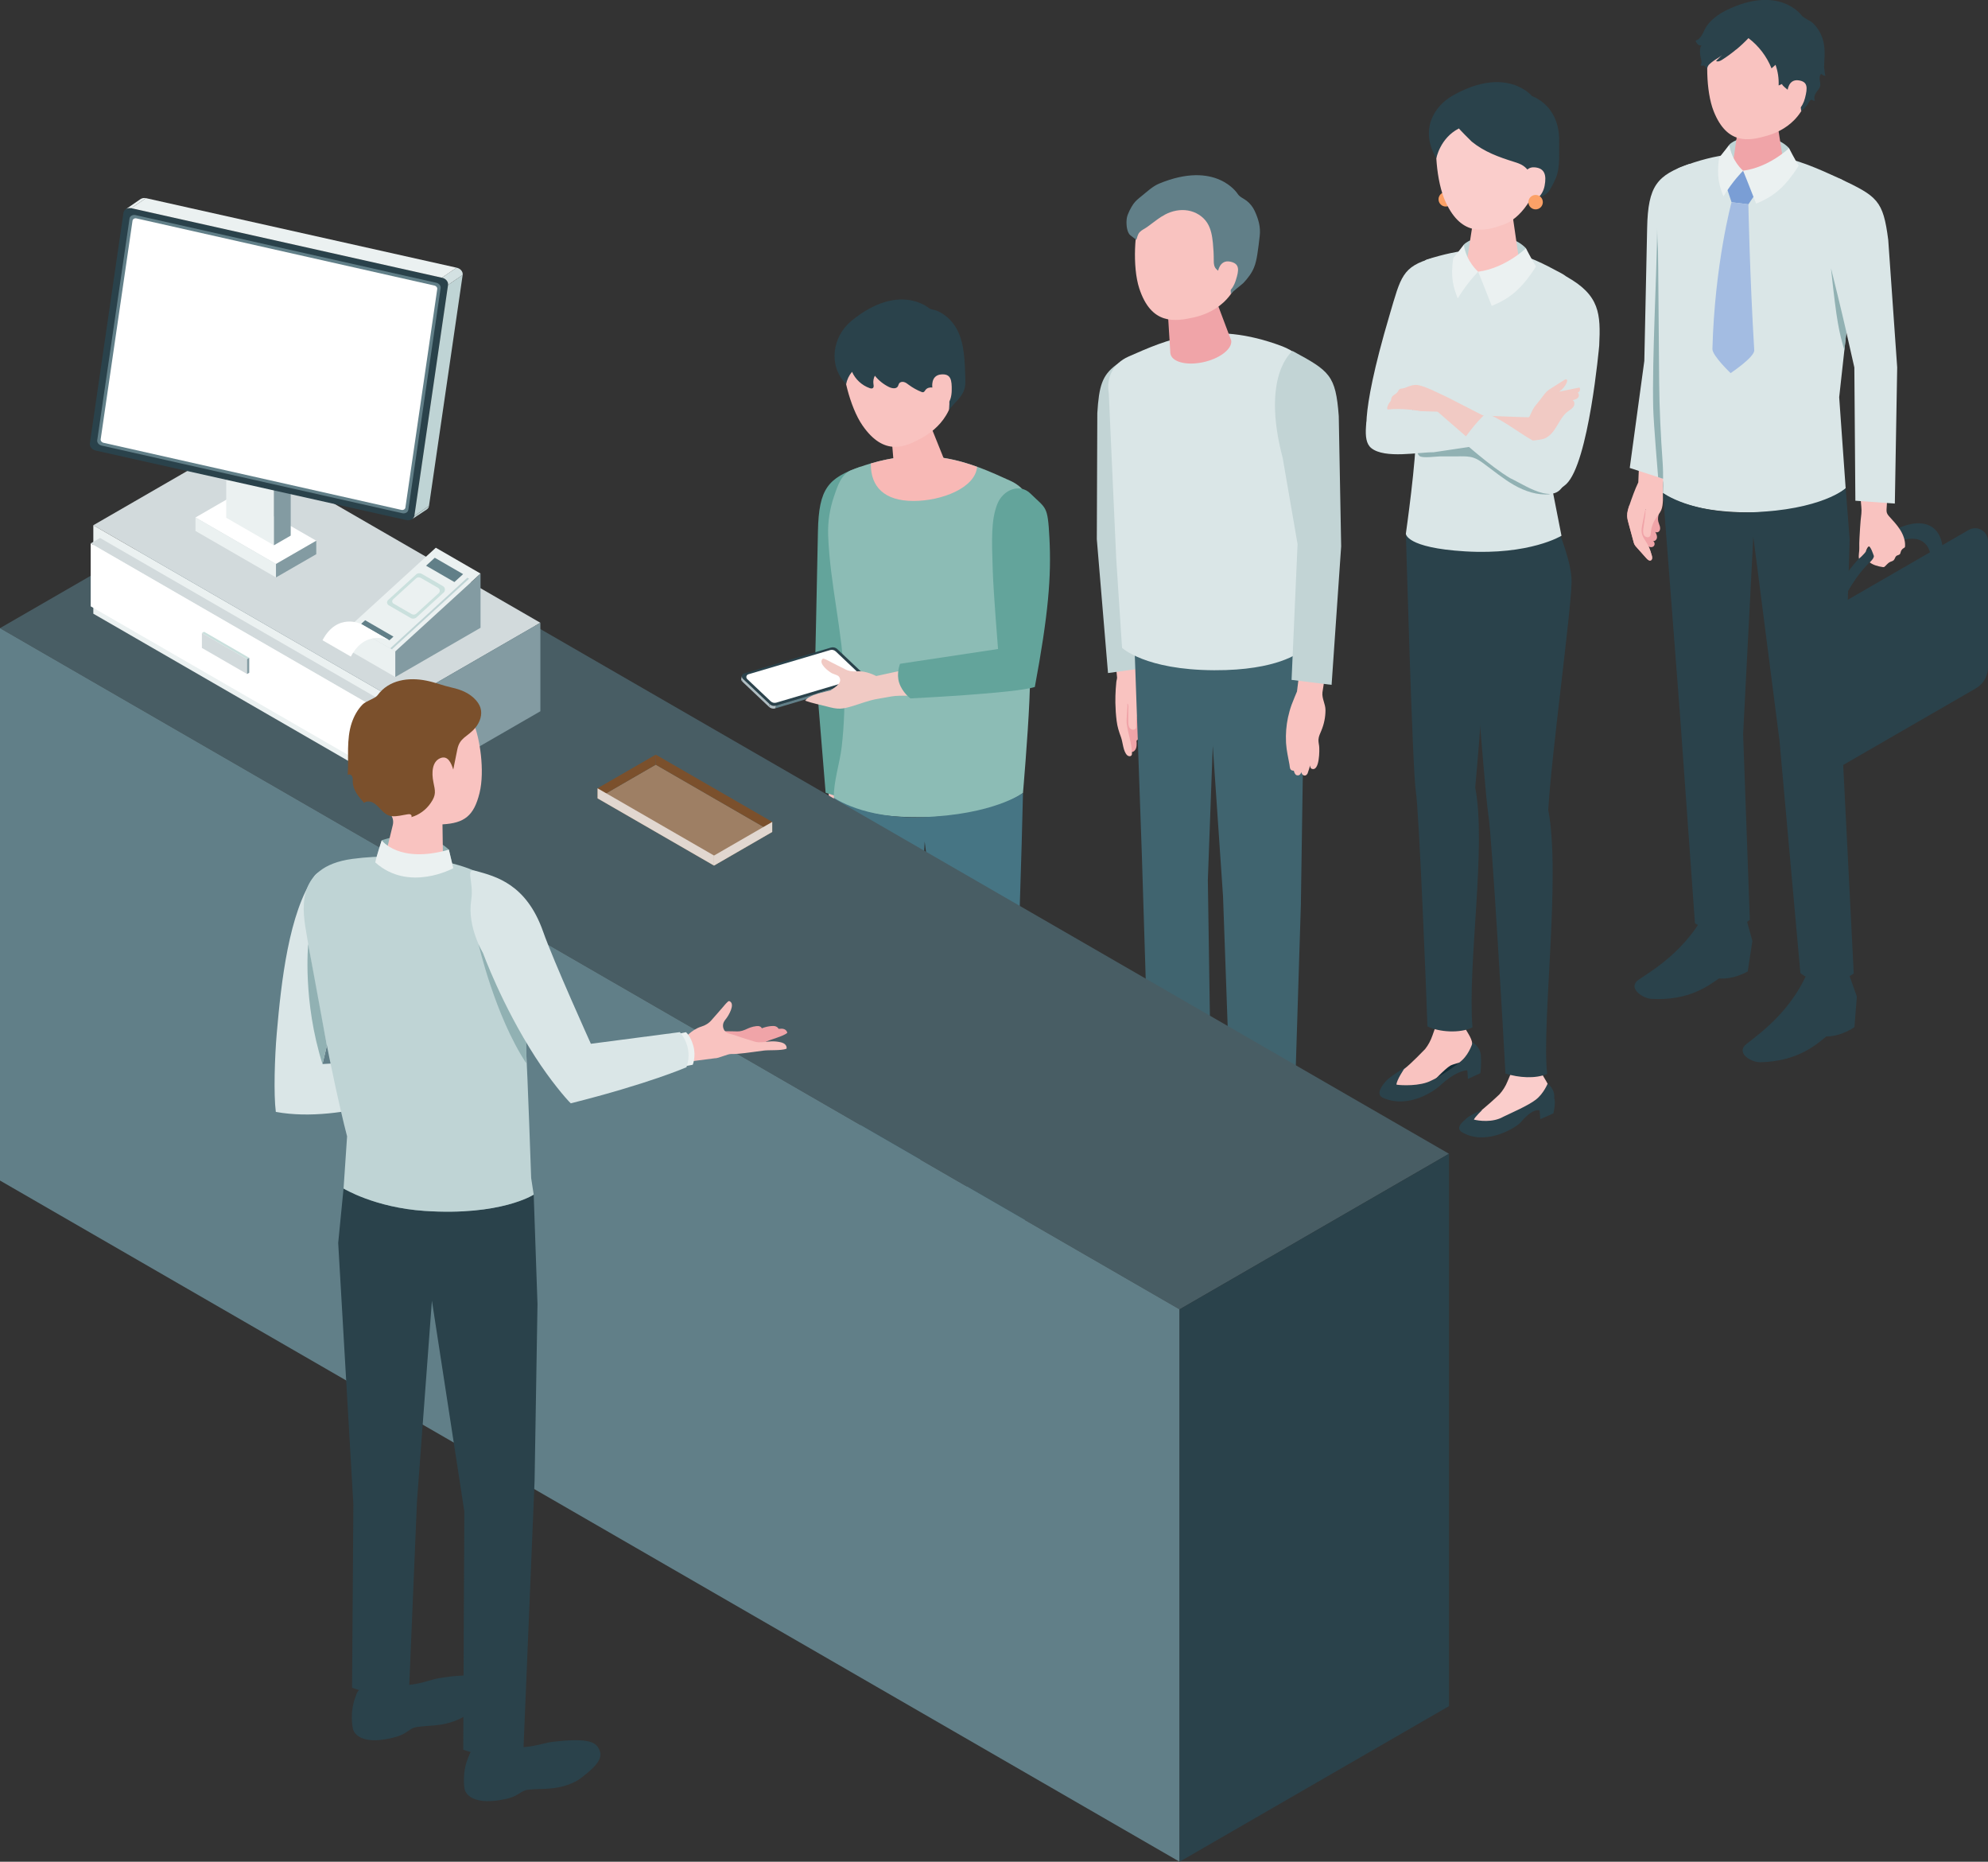 <?xml version="1.0" encoding="UTF-8"?><svg id="_レイヤー_2" xmlns="http://www.w3.org/2000/svg" width="718.72" height="672.91" viewBox="0 0 718.72 672.91"><rect x="0" y="0" width="718.72" height="672.91" fill="#333333" stroke="none"/><g id="_素材"><path d="m404.43,253.81c-.12.93-.02,2,0,2.62.1,2.67.16,5.42.53,8.07.29,2.06,1.78,4.19,2.72,6.04.25.5.57,1.09,1.15,1.25.58.16,1.19-.21,1.52-.66.67-.91.62-2.15.54-3.28,0-.06,0-.13.02-.18.03-.06.1-.09.15-.12.5-.26.81-.8.94-1.35.13-.55.09-1.13.05-1.69.35.01.65-.23.87-.5.47-.58.7-1.35.63-2.1-.08-.83-.1-1.65-.13-2.49-.05-1.76-.13-3.53-.39-5.27-.08-.56-.14-1.51-.67-1.82-.75-.43-1.93-.31-2.75-.28-1.11.04-3.39-.45-4.38.11-.5.28-.73.92-.82,1.63Z" style="fill:#f0a4a8; stroke-width:0px;"/><path d="m407.35,258.92c.06-.84.11-1.69.17-2.53.03-.43.1-.88.07-1.3-.02-.3-.12-.5.05-.8.49.59.29,1.8.28,2.52,0,1.3,0,2.6,0,3.9,0,.85.02,1.76.53,2.44.51.68,1.71.86,2.15.14.23-.37.18-.84.16-1.28-.11-1.83.26-3.69,1.05-5.34.51-1.05,1.18-2.03,1.5-3.16.32-1.15.23-2.38.13-3.57-.15-1.71-2.13-3.37-2.38-5.05-.23-1.59.03-3.31.03-4.93.02-3.68,1.56-7.38,1.55-11.06l-10.22,1.09s1.43,14.84,1.43,14.85c.04.44-.24,1.21-.27,1.71-.05.82-.15,1.65-.21,2.47-.11,1.67-.15,3.34-.13,5.01.04,2.19.19,4.38.46,6.55.27,2.17.82,3.85,1.57,5.87.69,1.87.76,5.15,2.26,6.55.43.4,1.22.49,1.55,0,.17-.25.17-.57.16-.87-.12-3.62-1.38-6.84-1.88-10.34-.13-.95-.07-1.91,0-2.86Z" style="fill:#f9c3c0; stroke-width:0px;"/><path d="m403.43,131.94c-4.95,3.76-6.11,7.5-6.72,17.39l-.18,45.58,4.05,48.36,13.97-1.94-2.79-47.42,4.77-30.2c2.99-12.05,2.84-20.5,1.62-26.28-1.4-6.67-9.3-9.62-14.72-5.5Z" style="fill:#c2d4d5; stroke-width:0px;"/><path d="m435.06,398.4c.21.24.39.57.59,1.09,1.2,3.01,1.52,5.53.95,8.72-.18.99-.36,2-.83,2.88-.8,1.51-2.36,2.5-3.99,3-1.65.5-3.28.32-4.94.56-1.09.16-1.77,1.01-2.73,1.54-1.34.73-2.73,1.36-4.17,1.85-3.73,1.27-8,1.84-11.9,1.29-1.43-.2-2.87-.66-3.95-1.61-1.08-.95-1.73-2.49-1.35-3.88.52-1.86,2.53-2.79,4.3-3.55,3.65-1.55,6.87-3.44,10.11-5.7,2.84-1.97,5.05-5.17,6.82-8.13,3.15.1,6.29.55,9.37,1.23.89.2,1.35.29,1.71.7Z" style="fill:#facdcb; stroke-width:0px;"/><path d="m418.14,340.03l5.38,57.04s-.56,5.76,4.47,5.8c5.69.05,7.07-4.48,7.07-4.48l1.13-51.58-18.06-6.78Z" style="fill:#facdcb; stroke-width:0px;"/><path d="m464.54,418.86c.23.21.44.53.7,1.03,1.49,2.88,2.06,5.36,1.81,8.59-.08,1-.16,2.02-.54,2.95-.65,1.58-2.1,2.72-3.68,3.38-1.59.66-3.23.64-4.86,1.05-1.06.27-1.67,1.18-2.57,1.8-1.26.86-2.58,1.62-3.97,2.25-3.59,1.63-7.78,2.62-11.72,2.45-1.44-.06-2.92-.37-4.09-1.21-1.17-.84-1.97-2.31-1.72-3.73.33-1.9,2.24-3.03,3.93-3.95,3.48-1.9,6.5-4.1,9.5-6.67,2.63-2.24,4.51-5.64,5.98-8.76,3.14-.21,6.32-.07,9.44.3.9.11,1.37.16,1.78.53Z" style="fill:#facdcb; stroke-width:0px;"/><path d="m448.11,352.28l4.65,67.46s2.1,2.48,6.81,2.64c4.76.16,5.83-2.15,5.83-2.15l.83-61.79-18.13-6.16Z" style="fill:#facdcb; stroke-width:0px;"/><path d="m470.31,326.41l1.24-82.74-.75-18.63s-8.18,7.64-31.93,7.76c-19.53.09-29.03-7.97-29.03-7.97l2.98,84.35,2.51,80.87s2.73,2.5,8.55,2.53c6.58.04,13.85-4.17,13.85-4.17l-1.06-70.31,1.78-48.55,3.71,54.4,3.03,84.85s7.98,3.82,13.42,4c5.51.19,9.09-2.82,9.09-2.82l2.62-83.57Z" style="fill:#40646f; stroke-width:0px;"/><path d="m405.65,234.11l-2.1-32.11-2.7-59.91c-.92-5.28,1.26-10.63,7.21-13.24,13.68-6,29.69-13.45,55.55-3.67,3.54,1.34,9.25,5.04,10.47,8.51,1.47,4.15-2.19,9.06-2.35,13.46,0,0-.28,7.58-.28,7.58-.11,14.45-.23,28.9-.34,43.35-.07,9.16-.54,18.19-1.2,27.33-.29,4.02-.08,10.23-.08,10.23,0,0-7.77,6.71-30.83,6.61-25.11-.1-33.37-8.13-33.37-8.13Z" style="fill:#dae6e7; stroke-width:0px;"/><path d="m468.9,249.93s-1.4,3.3-1.91,4.7c-.56,1.54-1.01,3.12-1.35,4.72-.62,2.92-.85,5.91-.71,8.88,0,.18.02.36.03.54.17,2.59.78,5.11,1.23,7.63.12.65.04,1.68.82,2.04.03.02.76.21.74.1,0,.03.3,1.49,1.1,1.68.63.15,1.29-.09,1.61-1.15,0,0,.18.97.92,1.2.73.23,1.19-.39,1.36-.74.17-.35.94-2.93.94-2.93,0,0-.1.99.47,1.24,2.98,1.31,2.93-6.98,2.75-8.24-.11-.79-.29-1.58-.23-2.37.08-1.12.62-2.16,1.05-3.2.97-2.33,1.47-4.82,1.48-7.3.01-2.36-1.33-4.13-1.1-6.46l1.4-9-9.37-1.24-1.23,9.9Z" style="fill:#f9c3c0; stroke-width:0px;"/><path d="m467.32,126.88c13.44,7.26,15.56,8.73,16.68,23.48l.87,47.12-3.46,50.06-14.47-1.8,2.17-49.07-5.38-31.15c-7.95-30.15,3.6-38.65,3.6-38.65Z" style="fill:#c2d4d5; stroke-width:0px;"/><path d="m429.45,102.36c5.33-1.11,8.79,1.29,9.34,3.89l6.34,16.85c.38,3.07-4.23,6.58-10.31,7.85-6.08,1.27-11.31-.19-11.7-3.26l-1.17-18.76c-.34-2.69,2.17-5.47,7.5-6.58Z" style="fill:#f0a4a8; stroke-width:0px;"/><path d="m433.23,68.4c13.85.99,17.01,11.63,16.21,24.25-1.04,16.44-12.18,20.81-17.83,22.08-6.89,1.54-15.41,2.77-19.74-10.52-2.57-7.9-1.61-21.28.42-26.37,1.77-4.43,7.1-10.43,20.95-9.44Z" style="fill:#f9c3c0; stroke-width:0px;"/><path d="m419.92,78.31c.41-.27.83-.52,1.27-.75,2.51-1.34,5.45-1.95,8.26-1.48,2.81.47,5.46,2.07,6.99,4.47,1.36,2.12,1.79,4.69,2.05,7.19.22,2.15.33,4.32.32,6.49,0,1.26.12,2.32,1.08,3.19.86.78,1.81,1.48,2.64,2.29,1.78,1.72,2.47,4.18,2.46,6.6,0-.48,4.06-3.52,4.55-4.04,1.54-1.65,2.95-3.45,3.81-5.55.63-1.52.95-3.15,1.21-4.77.35-2.19.61-4.4.86-6.61.38-3.32-.44-6.11-1.82-9.11-.65-1.41-1.67-2.7-2.89-3.65-1.06-.82-2.55-1.37-3.28-2.54,0,0-7.72-12.25-28.41-3.66-2.33.97-4.41,2.98-6.38,4.55-1.04.83-2.1,1.68-2.87,2.77-.87,1.25-2.15,3.61-2.39,5.12-.27,1.66-.14,4.41.9,5.83.16.22.38.39.59.55.65.5,1.3,1.01,1.95,1.51.38-1.04.45-1.96,1.19-2.78.76-.83,1.84-1.23,2.73-1.89,1.25-.92,2.48-1.86,3.74-2.77.47-.34.95-.67,1.43-.98Z" style="fill:#617f88; stroke-width:0px;"/><path d="m440.28,98.39s.54-4.68,4.53-3.81c3.41.74,3.19,2.97,1.94,6.82-1.24,3.85-3.76,5.56-6.17,5.29-2.41-.26-.3-8.31-.3-8.31Z" style="fill:#f9c3c0; stroke-width:0px;"/><path d="m437.52,402.38c.4.94.79,1.8.87,2.02.81,2.37.79,4.96.5,7.42-.28,2.36-2.93,4.51-4.94,5.65-2.96,1.68-6.43,2.35-9.73,3.02-2.21.45-3.71,1.56-5.82,2.21-1.93.59-4.09.98-6.1,1.33-4.75.82-9.94.26-13.89-2.69-1.55-1.16-2.93-2.83-2.92-4.77.02-4.24,8.94-6.15,12.08-7.55,2.72-1.21,5.22-2.81,7.45-4.78,1.13-1,2.14-2.1,3.21-3.16,1.13-1.12,3.04-2.9,4.75-1.98.68.37,1.2,1.23,1.89,1.68,1.04.68,2.26,1.19,3.48,1.45,2.47.52,4.85-.43,6.86-1.81.63-.43,1.49-.16,1.76.55.17.45.37.94.57,1.4Z" style="fill:#362b00; stroke-width:0px;"/><path d="m467.47,424.94c.4.94.79,1.8.87,2.02.81,2.37.79,4.96.5,7.42-.28,2.36-2.93,4.51-4.94,5.65-2.96,1.68-6.43,2.35-9.73,3.02-2.21.45-3.71,1.56-5.82,2.21-1.93.59-4.09.98-6.1,1.33-4.75.82-9.94.26-13.89-2.69-1.55-1.16-2.93-2.83-2.92-4.77.02-4.24,8.94-6.15,12.08-7.55,2.72-1.21,5.22-2.81,7.45-4.78,1.13-1,2.14-2.1,3.21-3.16,1.13-1.12,3.04-2.9,4.75-1.98.68.37,1.2,1.23,1.89,1.68,1.04.68,2.26,1.19,3.48,1.45,2.47.52,4.85-.43,6.86-1.81.63-.43,1.49-.16,1.76.55.17.45.37.93.57,1.4Z" style="fill:#362b00; stroke-width:0px;"/><path d="m680.05,194.64c11.82-8.61,21.49-6.88,22.3,3.64l-4.37,2.52c-1.14-7.26-8.38-8.22-17.14-1.83-6.87,5-12.8,13.15-15.59,20.73l-5.92,3.42c3.31-10.26,11.34-21.64,20.73-28.48Z" style="fill:#2a424b; stroke-width:0px;"/><path d="m589.05,182.66c-.43,1.25-.83,2.53-.79,3.85.03.93.27,1.85.52,2.75.61,2.24,1.21,4.47,1.82,6.71.08.28.15.56.28.81.18.36.45.66.71.96,1.22,1.37,2.45,2.74,3.67,4.11.42.47,1.06.99,1.61.68.52-.29.46-1.04.32-1.61-.31-1.2-.72-2.37-1.24-3.49.56.46,1.48.46,1.96-.07s.32-1.55-.35-1.82c.71.21,1.42-.51,1.49-1.24.07-.74-.29-1.44-.64-2.09.44.4,1.21.18,1.53-.32.32-.5.29-1.15.13-1.72-.16-.57-.43-1.11-.56-1.69-.22-.96-.03-1.97.25-2.92l-10.7-2.89Z" style="fill:#f0a4a8; stroke-width:0px;"/><path d="m594.6,182.86c.47,1.3.28,2.73.09,4.1-.18,1.31-.37,2.61-.55,3.92-.12.85-.23,1.77.19,2.52.42.75,1.6,1.11,2.14.44.28-.34.3-.82.34-1.26.15-1.85.78-3.67,1.81-5.22.65-.99,1.47-1.88,1.95-2.96.48-1.11.56-2.36.63-3.57.09-1.74.06-3.47.05-5.19-.01-1.63.49-3.32.73-4.95.54-3.69.86-7.41,1.37-11.11l-10.42-.34-.64,15.11c-1.27,2.65-2.27,5.51-3.22,8.28-.43,1.25-.83,2.53-.79,3.85.03.93.27,1.85.52,2.75.61,2.24,1.21,4.47,1.82,6.71.08.28.15.56.28.81.18.36.45.66.71.96,1.22,1.37,2.45,2.74,3.67,4.11.42.47,1.06.99,1.61.68.52-.29.46-1.04.32-1.61-.31-1.2-.72-2.37-1.24-3.49-.91-1.99-2.5-3.35-2.5-5.54,0-.97.2-1.93.39-2.88.34-1.65.68-3.3,1.02-4.95.19.06.29.29.21.47" style="fill:#f9c3c0; stroke-width:0px;"/><path d="m594.47,130.45s.65-29.55,1.02-48c.3-15.44,3.65-19.13,15.35-23.23,10.14,12.12,2.62,72.9,2.62,72.9l-10.68,41.42-13.58-4.4,5.27-38.69Z" style="fill:#dae6e7; stroke-width:0px;"/><path d="m601.02,129.16l1.76,44.38-3.32-1.07s-1.66-19.73-1.78-25.04c-.41-18.53,1.25-46.72,1.45-65.18l1.88,46.92Z" style="fill:#91b1b3; stroke-width:0px;"/><path d="m667.26,176.49l-2.34-32.91,7.18-65.15c.94-5.62-1.31-11.33-7.44-14.1-14.08-6.38-30.57-14.29-57.17-3.85-3.64,1.43-5.01,5.82-6.26,9.52-1.51,4.43-2.24,9.2-2.07,13.9,0,0,.29,8.07.29,8.07.13,15.4.26,30.79.39,46.19.08,9.76.57,19.39,1.26,29.12.3,4.28.09,10.9.09,10.9,0,0,8.01,7.14,31.73,7.01,25.84-.14,34.33-8.7,34.33-8.7Z" style="fill:#dae6e7; stroke-width:0px;"/><path d="m668.39,351.95l2.91,8.23-.86,11.07s-4.75,3.41-10.17,3.36c-3.37,2.72-10.13,9.03-23.86,9.33-2.96.06-8.07-2.74-5.86-5.77,1.36-1.87,15.68-10.03,22.82-26.52,7.69-.76,15.02.29,15.02.29Z" style="fill:#2a424b; stroke-width:0px;"/><path d="m631.23,331.69l2.3,8.44-1.67,10.97s-4.99,3.02-10.39,2.54c-3.56,2.44-10.76,8.19-24.47,7.39-2.96-.17-7.84-3.38-5.42-6.22,1.5-1.75,16.37-8.75,24.7-24.61,7.73-.14,14.95,1.49,14.95,1.49Z" style="fill:#2a424b; stroke-width:0px;"/><path d="m625.17,52.32c3.22-3.44,15.72-5.03,21.62,1.22.43,3.05,1.05,5.03,1.05,5.03l-10.8,3.88-11.59-1.64s-.57-6.12-.27-8.49Z" style="fill:#bfd4d5; stroke-width:0px;"/><path d="m635.79,41.86c4.65,0,7.12,2.62,7.12,4.88l2.36,15.18c-.22,2.63-4.68,4.76-9.98,4.76s-9.42-2.13-9.2-4.76l2.29-15.87c.19-2.31,2.77-4.19,7.42-4.19Z" style="fill:#f0a4a8; stroke-width:0px;"/><path d="m637.71,4.83c13.24.1,16.89,10.04,16.89,22.1,0,15.71-10.33,20.54-15.64,22.09-6.47,1.89-14.5,3.56-19.42-8.82-2.92-7.36-2.82-20.16-1.2-25.12,1.41-4.32,6.13-10.36,19.36-10.26Z" style="fill:#f9c3c0; stroke-width:0px;"/><polygon points="624.05 67.22 630.18 61.7 634.9 69.71 632.09 73.85 626.01 73.1 624.05 67.22" style="fill:#7a9ed5; stroke-width:0px;"/><path d="m626.01,73.1l6.08.74s.49,25.86,2.12,52.76c.15,2.46-8.54,8.26-8.54,8.26,0,0-6.64-6.31-6.58-8.73.81-30.57,6.91-53.03,6.91-53.03Z" style="fill:#a3bce2; stroke-width:0px;"/><path d="m627.72,17.9c1.56-1.3,3.05-2.7,4.4-4.12,3.7,2.8,6.62,6.62,8.34,10.93l1.45-1.28c.85,2.38,1.23,4.94,1.12,7.46.44-.19.88-.37,1.32-.56-.71.3,3.74,3.44,4.09,3.74,1.8,1.53,2.6,3.82,2.74,6.13.79-.62,1.48-1.35,2.11-2.14.52-.65.7-1.51,1.44-1.97.06-.04.12-.07.19-.07.11,0,.19.09.28.15.26.21.62.28.94.2-.48-1.02-.05-2.26.62-3.17.41-.56.91-1.07,1.16-1.72.49-1.26-.24-2.43-.04-3.68.05-.33.21-.63.37-.93.02-.04.04-.08.08-.11.11-.07.25.03.34.12.36.33.85.51,1.34.49-.36-.49-.3-1.5-.42-2.1-.17-.79-.12-1.61-.07-2.42.22-3.67.39-7.05-1.22-10.47-.68-1.46-1.62-2.79-2.77-3.93-1.07-1.06-3.44-1.84-4.24-2.94,0,0-8.09-11.19-27.26-1.76-2.86,1.41-6.03,3.73-7.57,6.6-.45.84-.8,1.75-1.31,2.55-.51.81-1.24,1.54-2.16,1.8.21.46.42.94.79,1.29.36.34.89.55,1.38.38-.78.9-.61,3.01-.38,4.1.11.54.28,1.06.34,1.6.06.54-.01,1.13-.34,1.57.42.15.9.15,1.31,0,.34.38.67.81,1.04,1.15.24-.69.34-1.06.9-1.6.52-.5,1.12-.94,1.71-1.36.93-.66,2.1-1.21,2.91-2.02-.75.75-1.49,1.49-2.24,2.24.67.38,1.5-.02,2.16-.43,1.75-1.1,3.48-2.37,5.12-3.74Z" style="fill:#2a424b; stroke-width:0px;"/><path d="m646.23,32.95s.23-4.48,4.08-3.9c3.29.5,3.21,2.63,2.26,6.37-.95,3.74-3.24,5.51-5.55,5.41-2.31-.1-.79-7.89-.79-7.89Z" style="fill:#f9c3c0; stroke-width:0px;"/><path d="m666.26,274.57l2.45-79.59-1.44-18.49s-8.61,7.85-34.33,8.7c-21.16.7-31.73-7.01-31.73-7.01l6.1,79.41,5.46,76.09s3.04,2.4,9.35,2.25c7.14-.16,10.49-3.49,10.49-3.49l-2.42-67.07,3.68-71.43,9.45,73.62,7.57,84.15s3.63,3.21,9.54,3.23c5.97.02,9.75-3.09,9.75-3.09l-3.91-77.28Z" style="fill:#2a424b; stroke-width:0px;"/><path d="m630.18,61.7s2.52,6.2,4.72,11.9c6.13-2.52,10.32-5.72,15.39-13.72-1.46-2.33-3.5-6.34-3.5-6.34,0,0-7.14,6.93-16.61,8.16Z" style="fill:#ebf1f1; stroke-width:0px;"/><path d="m630.18,61.7s-4.09-3.42-5-9.38c0,0-2.35,3.09-3.67,4.68-1,6.9.11,10.29,1.57,13.98,3.27-5.48,7.11-9.28,7.11-9.28" style="fill:#ebf1f1; stroke-width:0px;"/><path d="m677.22,200.28s-.03-.07-.04-.11c-.32-.87-.65-1.76-1.21-2.5-.51-.67-1.14.88-1.26,1.2-.07.18-.1.38-.19.54-.15.27-.41.52-.61.75-.56.64-1.18,1.24-1.84,1.79-.24-1.25.16-2.53.12-3.79-.08-2.46.16-4.91.28-7.36.08-1.74.28-3.46.47-5.17.18-1.62-.15-3.36-.23-4.99-.16-3.73-.12-7.46-.25-11.19,0,0,10.4.7,10.4.7-.15,2.58-.3,5.15-.45,7.73-.1,1.74-.2,3.47-.3,5.21-.09,1.57-.28,2.27.84,3.51,1.4,1.55,2.86,3.08,3.98,4.84s1.91,3.82,1.81,5.91c0,.16-.02.33-.11.46-.1.15-.27.23-.43.32-.51.3-.89.8-1.04,1.37-.07.25-.1.52-.25.73-.29.4-.9.39-1.29.69-.49.37-.54,1.1-.97,1.54-.39.39-.99.46-1.48.73-.64.35-1.16,1.03-1.7,1.52-.1.09-.21.19-.35.24-.15.05-.32.03-.48.01-1.53-.22-3.43-.71-4.66-1.68.47-.5,1.19-1.22,1.41-1.87.17-.48.02-.61-.17-1.11Z" style="fill:#f9c3c0; stroke-width:0px;"/><path d="m665.13,64.55c13.53,6.43,15.68,7.76,17.52,22.15l3.24,46.11-.85,49.2-14.27-1.03-.37-48.16-6.85-30.23c-9.31-29.12,1.57-38.03,1.57-38.03Z" style="fill:#dae6e7; stroke-width:0px;"/><path d="m667.52,120.04s-2.1-9.28-5.56-23.08c2.09,19.84,2.93,22.97,4.84,29.65l.72-6.57Z" style="fill:#91b1b3; stroke-width:0px;"/><path d="m651.13,226.54l60.6-34.99c3.11-1.79,6.99.45,6.99,4.04v45.63c0,3.12-1.67,6.01-4.37,7.57l-60.6,34.99c-3.11,1.79-6.99-.45-6.99-4.04v-45.63c0-3.12,1.67-6.01,4.37-7.57Z" style="fill:#2a424b; stroke-width:0px;"/><path d="m670.64,209.56c-2.29,3.27-4.16,6.76-5.41,10.14l-5.92,3.42c1.7-5.25,4.63-10.8,8.35-15.88l2.98,2.32Z" style="fill:#2a424b; stroke-width:0px;"/><circle cx="522.68" cy="72.04" r="2.61" style="fill:#fca167; stroke-width:0px;"/><path d="m528.69,383.11c2.65-2.52,3.72-6.33,3.72-6.33,0,0-1.73-.79-4.06.75-5.89,4.65-9.32,5.87-11.05,6.12-7.44,1.08-9.37,2.21-9.37,2.21,0,0-3.19,4.69-3.06,6.18,1.67.26,8.56.65,12.61-1.5,2.79-1.24,8.54-4.92,11.2-7.44Z" style="fill:#112c36; stroke-width:0px;"/><path d="m528.69,369.41l.5,1.19c.97,2.33,2.88,4.28,3.12,6.81.29,3.06-.93,5.03-3.28,6.3,0,0-3.76.9-4.73,1.48-1.97,1.17-6.51,6.06-6.51,6.06-2.16,2.34-6.59,3.95-9.71,3.61-2.9-.31-3.29-.56-4.7-2.44-1.76-2.35,2.43-4.85,4.43-6.21,1.96-1.34,7.41-7.03,7.41-7.03,1.13-1.42,2.02-3.08,2.64-4.88l1.37-3.84,9.47-1.06Z" style="fill:#f9c3c0; stroke-width:0px;"/><path d="m507.94,385.87s-3.19,4.69-3.06,6.18c1.67.26,8.56.65,12.61-1.5,2.79-1.24,8.54-4.92,11.2-7.44s3.72-6.33,3.72-6.33c0,0,2.99,1.65,2.98,5.15.22,2.75-.17,5.96-.17,5.96l-4.51,2.07-.23-3.1s-3.72-.19-9.83,5.51c-1.95,1.82-11.29,8.49-20.57,4.48-2.99-1.3-.33-4.63,1.09-6.21,1.42-1.58,6.78-4.79,6.78-4.79Z" style="fill:#2a424b; stroke-width:0px;"/><path d="m556.75,386.39l.48,1.17c.94,2.3,2.88,4.25,3.04,6.72.2,2.99-.57,5.65-3.25,6.36-1.17.31-3.69-.06-4.82.36-2.33.88-7.59,6.45-7.59,6.45-2.35,2.23-6.28,3.69-9.54,3.29-3.03-.37-4.28-.65-5.69-2.52-1.77-2.34,2.71-4.67,4.86-5.96,2.11-1.26,7.83-6.69,7.83-6.69,1.23-1.36,2.23-2.95,2.94-4.7l1.57-3.71,10.17-.78Z" style="fill:#facdcb; stroke-width:0px;"/><path d="m535.96,401.1s-2.82,2.72-3.1,3.57c1.6.42,6.76,1.22,10.66-1.04,2.7-1.32,8.86-3.95,11.71-6.15,2.85-2.2,4.29-5.82,4.29-5.82,0,0,2.75,1.92,2.39,5.35.63,1.54-.32,5.42-.32,5.42l-4.72,2.09-.27-3.17s-2.3-1.06-6.69,4.17c-1.68,2.01-12.45,8.72-21.13,3.85-2.8-1.57-.24-3.66,1.3-5.06s5.88-3.2,5.88-3.2Z" style="fill:#2a424b; stroke-width:0px;"/><path d="m508.27,192.9s2.38,85.4,3.58,92.98c1.2,7.58,3.88,74.45,4.21,85.1,4.12,2.07,11.77,2.62,16.28.37-1.87-22.53,5.15-65.37,1-86.69.54-6.34,3.64-39.48,3.03-51.92-.2-14.53-.91-29.75-.91-29.75l-9.91-10.6-17.27.51Z" style="fill:#2a424b; stroke-width:0px;"/><path d="m529.92,196.9s6.81,89.26,8.17,97.69c1.36,8.43,5.55,81.57,6.18,93.44,4.86,1.52,10.81,1.95,15.08.13-2.06-18.06,5-71.68.39-95.4,1.16-20.09,8.19-70.99,8.43-82.32.22-6.71-4.81-18.87-4.81-18.87l-33.45,5.33Z" style="fill:#2a424b; stroke-width:0px;"/><path d="m494.62,158.07s-3.97-4.68,7.79-44.35c4.04-13.64,4.5-17.37,15.5-20.44,8.59,11.75-11.17,66.58-11.17,66.58l-12.12-1.79Z" style="fill:#dae6e7; stroke-width:0px;"/><path d="m564.52,193.64l-4.55-23.17,10.33-58.53c1.18-5.03-.52-10.33-5.9-13.2-12.37-6.6-23.83-12.84-48.53-4.95-3.38,1.08-4.19,14.82-4.32,19.08,0,0-4.74,13.06-4.6,16.77.38,10.47,4.31,12.88,4.88,26.83.36,8.84-3.57,36.43-3.57,36.43,0,0-.05,5.1,21.43,6.39,23.4,1.4,34.82-5.64,34.82-5.64Z" style="fill:#dae6e7; stroke-width:0px;"/><path d="m555.17,167.9l4.62-21.34c.37-25.82,6.54-46.57,6.54-46.57,12.06,6.72,12.39,13.49,11.83,24.91,0,0-3.76,42.5-11.95,50.11-8.99,8.1-11.04-7.11-11.04-7.11Z" style="fill:#dae6e7; stroke-width:0px;"/><path d="m527.9,164.93c1.62,0,3.27,0,4.81.51,1.36.45,2.55,1.28,3.7,2.12,3.64,2.65,7.11,5.57,11.02,7.79s8.4,3.74,12.88,3.29c-6-3.86-12.02-7.72-17.58-12.2-3.14-2.53-6.28-5.34-10.19-6.33-3.01-.76-6.19-.35-9.27.06-2.55.34-5.14.58-7.68,1.03-1.28.22-4.47,1.55-2.47,3.57.96.97,5.94.2,7.4.2,2.46,0,4.91-.02,7.37-.02Z" style="fill:#91b1b3; stroke-width:0px;"/><path d="m557.7,143.33c.43-.6.87-1.2,1.4-1.72.62-.6,1.35-1.06,2.07-1.51,1.5-.94,3-1.89,4.5-2.83.17-.11.36-.22.55-.18.43.09.4.71.24,1.11-.57,1.37-1.56,2.57-2.81,3.38,2.45-.5,4.9-1.01,7.35-1.51.52.6.1,1.73-.69,1.84.65.31.64,1.31.16,1.85s-1.23.71-1.93.87c.82.44.8,1.69.26,2.45-.54.76-1.41,1.19-2.14,1.77-3.33,2.65-4.05,7.8-8.25,9.65-2.75,1.21-23.21,1.88-26.02,1.94-.43,0-1.67-8.66-1.38-10.49,1.33.12,20.06.9,21.4.87.12,0,.25,0,.35-.07.12-.07.19-.19.25-.31.68-1.29.97-2.38,1.89-3.57.92-1.19,1.92-2.32,2.79-3.54Z" style="fill:#f1cac4; stroke-width:0px;"/><path d="m509.4,139.61c-.31.11-.61.24-.91.37-.54.23-.9.34-1.45.42-.47.07-.92.08-1.27.46-.2.22-.3.52-.47.77-.6.9-1.98,1.21-2.27,2.25-.08.28-.07.57-.16.85-.11.32-.37.57-.58.85-.33.43-1.04,1.8-.68,2.37.28.43,1.83.15,2.37.14,1.92-.03,3.85-.02,5.77.13,3.75.28,7.53,1.08,10.77,3.07.49.28,3.79-6.2,4.06-7.02.04-.11-6.76-3.26-7.39-3.54-1.26-.55-2.54-1.04-3.87-1.4-1.42-.38-2.54-.22-3.92.29Z" style="fill:#f1cac4; stroke-width:0px;"/><path d="m533.64,161.2l-1.19-12-18.96-.6s-19.52-3.81-19.64,5.5c-.27,3.71.11,6.4,1.9,7.85,4.91,3.99,17.44,1.42,22.5,1.52,13.8-2.1,15.39-2.27,15.39-2.27Z" style="fill:#dae6e7; stroke-width:0px;"/><polygon points="524.58 144.26 539.42 151.85 534.52 161.65 519.16 148.3 524.58 144.26" style="fill:#f1cac4; stroke-width:0px;"/><path d="m528.7,159.46s4.9-7.03,8.64-10.14c8.55,3.78,11.82,7.57,20.19,11.74,4.33,2.15,9.84,2.45,8.86,10.04-1.79,13.81-14.19,4.63-20.44,1.72-7.14-4.25-17.25-13.36-17.25-13.36Z" style="fill:#dae6e7; stroke-width:0px;"/><path d="m529.19,88.45c3.35-3.58,16.34-5.23,22.47,1.26.44,3.17,1.09,5.23,1.09,5.23l-11.23,4.03-12.05-1.7s-.59-6.36-.28-8.82Z" style="fill:#bfd4d5; stroke-width:0px;"/><path d="m540.11,74.65c4.59.05,7.01,2.65,6.98,4.89l2.18,15.02c-.24,2.59-4.67,4.66-9.9,4.6-5.23-.05-9.28-2.2-9.04-4.79l2.42-15.65c.21-2.28,2.77-4.11,7.37-4.07Z" style="fill:#f9c3c0; stroke-width:0px;"/><path d="m539.53,34.82c13.91-.73,18.37,9.48,19.14,22.15-2.96,15.03-9.56,22.23-15.04,24.19-6.67,2.39-15.01,4.66-20.95-8.04-3.54-7.55-4.23-21-2.84-26.31,1.21-4.63,5.78-11.26,19.69-11.99Z" style="fill:#facdcb; stroke-width:0px;"/><path d="m527.45,46.4c-.13.06,4.35,4.56,4.63,4.79,4.56,3.71,9.71,5.56,15.25,7.3,1.17.37,2.35.74,3.36,1.43.8.54,1.47,1.25,2.05,2.01,2.1,2.7,3.09,5.92,3.24,9.31,1.27.14,3.4-1.14,4.16-2.35.94-1.51,1.74-3.11,2.42-4.75,1.56-3.76,1-8.9,1.12-12.98.21-7.17-2.98-13.62-9.82-16.44,0,0-9.2-11.25-28.74-.13-6.45,3.66-12.05,12.19-5.84,22.6,0,0,1.36-7.32,8.17-10.76Z" style="fill:#2a424b; stroke-width:0px;"/><path d="m550.85,64.84s-.04-4.72,4.04-4.35c3.49.32,4.29,2.68,3.53,6.66-.76,3.99-3.81,5.88-6.24,5.92-2.44.04-1.33-8.23-1.33-8.23Z" style="fill:#facdcb; stroke-width:0px;"/><path d="m534.4,98.2s2.62,6.45,4.91,12.37c6.37-2.62,10.72-5.94,16-14.26-1.52-2.42-3.64-6.59-3.64-6.59,0,0-7.42,7.2-17.27,8.49Z" style="fill:#ebf1f1; stroke-width:0px;"/><path d="m534.4,98.2s-4.26-3.56-5.2-9.75c0,0-2.45,3.21-3.82,4.86-1.04,7.17.12,10.69,1.64,14.54,3.4-5.69,7.39-9.65,7.39-9.65" style="fill:#ebf1f1; stroke-width:0px;"/><circle cx="555.17" cy="73.07" r="2.61" style="fill:#fca167; stroke-width:0px;"/><path d="m370.42,466.96l1.56,4.39-.87,11.14s-4.78,3.43-10.23,3.38c-3.39,2.74-10.19,9.08-24,9.38-2.98.06-8.12-2.75-5.89-5.8,1.28-1.76,13.93-9.04,21.44-23.51,1.07-2.07,3.22-3.35,5.56-3.42,2.54-.07,4.88.01,6.76.13,2.58.17,4.81,1.86,5.67,4.29Z" style="fill:#7b502c; stroke-width:0px;"/><path d="m368.33,442.69c-.75,9.09-.76,22.44-.76,22.44,0,0-1.03,1.4-5.61,1.53-4.66.13-5.81-1.41-5.81-1.41l-3.82-30.98s11.72,6,15.99,8.42Z" style="fill:#f9c3c0; stroke-width:0px;"/><path d="m367.57,465.13c0,.39.01.65.22,1.1.88,1.94-.79,4.1-2.33,5.11-2.73,1.78-6.71,1.84-9.5.24-.34-.2-.68-.41-.96-.68-2.11-2.11-.11-4.14,1.15-5.84.11-.15.3-.34.47-.43.2-.1.44-.09.67-.07,2.79.22,5.57.41,8.36.57,1.05.06,1.91-.37,1.91,0Z" style="fill:#f9c3c0; stroke-width:0px;"/><path d="m332.4,445.42l1.58,5.77-1.68,11.04s-5.02,3.04-10.45,2.55c-3.58,2.46-10.83,8.24-24.61,7.43-2.97-.17-7.89-3.39-5.45-6.26,1.34-1.57,13.38-7.34,21.91-19.88,2.17-3.19,5.9-4.95,9.74-4.6,2.09.19,3.94.46,5.36.69,1.74.29,3.14,1.55,3.61,3.25Z" style="fill:#7b502c; stroke-width:0px;"/><path d="m330.24,420.78c-.75,9.09-.76,22.44-.76,22.44,0,0-1.03,1.4-5.61,1.53-4.66.13-5.81-1.41-5.81-1.41l-3.82-30.98s11.72,6,15.99,8.42Z" style="fill:#f9c3c0; stroke-width:0px;"/><path d="m299.67,287.94s-.59,3.46-.75,4.9c-.18,1.6-.25,3.2-.2,4.8.09,2.93.55,5.84,1.38,8.65.05.17.1.34.15.51.76,2.44,1.94,4.72,2.97,7.04.26.59.43,1.6,1.27,1.77.04,0,.79.03.74-.06.01.03.64,1.36,1.45,1.37.65,0,1.22-.36,1.29-1.44,0,0,.4.89,1.16.96s1.06-.63,1.14-1c.08-.37.23-3,.23-3,0,0,.14.97.74,1.08,3.18.62,1.2-7.31.74-8.47-.29-.73-.64-1.45-.77-2.22-.18-1.09.09-2.19.27-3.29.4-2.43.3-4.92-.27-7.3-.54-2.26-2.25-3.67-2.57-5.94l-.74-8.91-9.33.81,1.11,9.74Z" style="fill:#f9c3c0; stroke-width:0px;"/><path d="m294.69,240.3s.66-29.72,1.02-48.28c.31-15.53,3.67-19.24,15.44-23.36,10.19,12.19,2.64,73.32,2.64,73.32l-1.64,48.97-13.66-4.42-3.79-46.22Z" style="fill:#63a49b; stroke-width:0px;"/><path d="m369.84,286.59s1.73-19.99,2.31-33.22c1.12-25.83.63-65.4.63-65.4.95-5.66-1.32-11.39-7.48-14.18-14.16-6.41-30.75-14.38-57.51-3.87-3.67,1.44-5.03,5.86-6.3,9.58-1.51,4.45-2.26,9.25-2.09,13.98.65,17.75,5.35,35.18,5.83,53.07.21,7.79-.03,15.61-.93,23.36-.7,6.08-2.93,12.35-2.85,18.45,8.78,6.33,21.54,7.07,31.93,7.01,25.97-.14,36.44-8.76,36.44-8.76Z" style="fill:#8cbcb5; stroke-width:0px;"/><path d="m366.9,385.25l2.46-80.05.48-18.61s-10.59,7.91-36.47,8.77c-21.29.7-31.92-7.05-31.92-7.05l6.13,79.87,5.49,59.05s3.06,2.41,9.4,2.26c7.18-.16,10.56-3.51,10.56-3.51l-2.43-49.98,3.7-71.85,9.51,74.04,7.61,67.16s3.65,3.23,9.6,3.25c6.01.02,9.81-3.11,9.81-3.11l-3.93-60.25Z" style="fill:#467584; stroke-width:0px;"/><path d="m329.49,443.22c0,.39.02.65.22,1.1.88,1.94-.79,4.1-2.33,5.11-2.73,1.78-6.71,1.84-9.5.24-.34-.2-.68-.41-.96-.68-2.11-2.11-.11-4.14,1.15-5.84.11-.15.3-.34.47-.43.2-.1.44-.09.67-.07,2.79.22,5.57.41,8.36.57,1.05.06,1.91-.37,1.91,0Z" style="fill:#f9c3c0; stroke-width:0px;"/><path d="m329.71,444.32c-.21-.46-.22-.71-.22-1.1,0,0,0-2.84.08-6.8,0,0-2.86.99-6.28.99-3.11,0-6.07-.99-6.07-.99l.83,6.76c-1.27,1.7-3.21,3.7-1.12,5.8.28.28.61.49.96.68,2.79,1.6,6.77,1.53,9.5-.24,1.54-1,3.2-3.17,2.33-5.11Z" style="fill:#2a424b; stroke-width:0px;"/><path d="m367.79,466.23c-.21-.46-.22-.71-.22-1.1,0,0,0-2.84.08-6.8,0,0-2.86.99-6.28.99-3.11,0-6.07-.99-6.07-.99l.83,6.76c-1.27,1.7-3.21,3.7-1.12,5.8.28.28.61.49.96.68,2.79,1.6,6.77,1.53,9.5-.24,1.54-1,3.2-3.17,2.33-5.11Z" style="fill:#2a424b; stroke-width:0px;"/><path d="m280.53,255.05l31.36-9.33c.86-.26,1.13-1.35.47-1.97l-9.67-9.15c-.61-.58-1.48-.78-2.28-.54l-31.36,9.33c-.86.26-1.13,1.35-.47,1.97l9.67,9.15c.61.58,1.48.78,2.28.54Z" style="fill:#2a424b; stroke-width:0px;"/><polygon points="278.25 254.51 268.58 245.35 268.34 246.34 278.01 255.49 278.25 254.51" style="fill:#b0bec3; stroke-width:0px;"/><polygon points="280.53 255.05 311.89 245.72 311.65 246.7 280.29 256.04 280.53 255.05" style="fill:#617f88; stroke-width:0px;"/><path d="m268.34,246.34c-.33-.31-.43-.74-.33-1.12l.24-.99c-.09.38,0,.82.33,1.13l-.24.99Z" style="fill:#b0bec3; stroke-width:0px;"/><path d="m311.65,246.7c.43-.13.71-.47.8-.85l.24-.99c-.09.39-.37.73-.81.85l-.24.99Z" style="fill:#617f88; stroke-width:0px;"/><path d="m280.29,256.04l.24-.99c-.8.24-1.67.03-2.28-.54l-.24.99c.61.58,1.48.78,2.28.54Z" style="fill:#b0bec3; stroke-width:0px;"/><path d="m280.64,253.97l29.57-8.76c.76-.23.99-1.19.41-1.73l-8.49-8.04c-.53-.5-1.3-.69-2-.48l-29.57,8.76c-.76.23-.99,1.19-.41,1.73l8.49,8.04c.53.5,1.3.69,2,.48Z" style="fill:#fff; stroke-width:0px;"/><path d="m335.71,251.19c-2.97.56-10.37-.04-13.33.52-1.71.32-3.42.62-5.12.9-3.18.51-6.37,1.83-9.49,2.73-1.32.38-2.66.76-4.03.8-1.61.05-3.2-.36-4.76-.77-2.6-.68-5.35-1.2-7.87-2.1,1.27-2.18,6.95-3.09,9.15-3.73,1.4-.95,2.79-1.82,3.33-2.99.33-.72.1-1.68-.49-2.2-.36-.32-2.04-.83-2.46-1.07-1.13-.66-4.71-3.35-3.37-5.01.07-.09.16-.18.28-.2.13-.03.26,0,.39.05.83.29,1.64.74,2.41,1.15,1.64.87,3.31,1.66,4.96,2.51.04.02.08.04.12.06,1.29.7,2.76.94,4.22.81,3.52-.31,7.12,1.7,7.12,1.7l15.75-3.41,3.19,10.26Z" style="fill:#f1cac4; stroke-width:0px;"/><path d="m372.58,178.43c5.65,5.55,6.19,4.16,6.81,15.85.77,14.3-.44,28.06-5.27,54.02-7.3,2.34-44.98,4.13-44.98,4.13,0,0-2.9-2.09-4.06-5.63-1.11-3.37.31-6.88.31-6.88l35.43-5.34s-1.62-19.92-1.9-28.01c-.41-11.7-.62-18.68,1.65-24.41,2.05-5.16,8.1-7.59,12.01-3.74Z" style="fill:#63a49b; stroke-width:0px;"/><path d="m330.24,181.07c10.23,0,22.39-4.74,23-12.34-10.27-3.73-22.38-5.9-38.39-1.22,0,.11-.02.22-.02.34,0,8.01,4.8,13.22,15.42,13.22Z" style="fill:#f8b9b6; stroke-width:0px;"/><path d="m328.53,151.16c4.56-1.06,7.57.95,8.09,3.17l5.76,14.34c.39,2.62-3.51,5.73-8.7,6.93-5.19,1.2-9.71.05-10.1-2.57l-1.36-16.07c-.34-2.3,1.76-4.74,6.32-5.79Z" style="fill:#f8b9b6; stroke-width:0px;"/><path d="m321.9,113.81c13.39-3,19.41,6.19,22.23,18.37,3.68,15.87-5.63,23.16-10.62,25.97-6.09,3.42-13.81,6.99-21.68-4.36-4.68-6.75-7.57-19.7-7.09-25.09.42-4.7,3.76-11.89,17.16-14.89Z" style="fill:#f9c3c0; stroke-width:0px;"/><path d="m308.04,134.4c1.2,2.7,3.54,4.88,6.33,5.87.41.15.92.25,1.24-.04.36-.33.24-.91.17-1.4-.16-1.03.02-2.11.51-3.03,1.37,1.71,3.13,3.12,5.1,4.08,1.06.52,2.6.79,3.21-.22.2-.33.25-.75.47-1.07.37-.55,1.16-.68,1.79-.49.64.18,1.17.61,1.7,1.01,1.4,1.03,2.93,1.89,4.55,2.54.2.08.42.16.64.12.42-.08.62-.54.88-.87,1.19-1.51,3.82-.72,5.2.06,1.22.69,2.19,1.74,2.9,2.94.84,1.41.38,2.72.38,4.25,1.96-2.74,4.98-4.61,5.71-8.14.25-1.2.21-2.44.16-3.67-.2-5.55-.26-11.9-2.83-16.94-1.03-2.02-2.47-3.82-4.26-5.21-.93-.72-1.95-1.34-3.02-1.82-.78-.35-2.48-.51-3.07-1.03,0,0-10.79-9.41-27.94,4.6-6.91,5.64-8.6,16.25-1.93,22.9.26-1.62,1.04-3.18,2.1-4.44Z" style="fill:#2a424b; stroke-width:0px;"/><path d="m337.09,140.22s-.82-4.58,3.21-4.89c3.44-.26,3.86,1.91,3.77,5.91-.09,4-1.98,6.33-4.34,6.76s-2.64-7.78-2.64-7.78Z" style="fill:#f9c3c0; stroke-width:0px;"/><polygon points="0 227.04 426.45 473.26 523.85 417.02 97.4 170.81 0 227.04" style="fill:#485d64; stroke-width:0px;"/><polygon points="426.45 473.26 0 227.04 0 426.7 426.45 672.91 426.45 473.26" style="fill:#617f88; stroke-width:0px;"/><polygon points="426.45 473.26 523.85 417.02 523.85 616.67 426.45 672.91 426.45 473.26" style="fill:#2a424b; stroke-width:0px;"/><polygon points="216.02 288.55 258.14 312.86 279.19 300.7 237.08 276.39 216.02 288.55" style="fill:#9e7f64; stroke-width:0px;"/><polygon points="216.02 284.92 237.08 272.76 237.08 276.39 216.02 288.55 216.02 284.92" style="fill:#7b502c; stroke-width:0px;"/><polygon points="258.14 309.23 216.02 284.92 216.02 288.55 258.14 312.86 258.14 309.23" style="fill:#e1d7d0; stroke-width:0px;"/><polygon points="279.19 297.07 237.08 272.76 237.08 276.39 279.19 300.7 279.19 297.07" style="fill:#7b502c; stroke-width:0px;"/><polygon points="258.14 309.23 279.19 297.07 279.19 300.7 258.14 312.86 258.14 309.23" style="fill:#e1d7d0; stroke-width:0px;"/><polygon points="33.74 189.84 145.08 254.12 195.36 225.1 84.01 160.81 33.74 189.84" style="fill:#d2dadc; stroke-width:0px;"/><polygon points="145.08 254.12 33.74 189.84 33.74 221.82 145.08 286.1 145.08 254.12" style="fill:#ebf1f1; stroke-width:0px;"/><polygon points="145.08 254.12 195.36 225.1 195.36 257.08 145.08 286.1 145.08 254.12" style="fill:#839ba2; stroke-width:0px;"/><polygon points="32.78 196.4 138.87 257.65 142.25 255.7 36.17 194.45 32.78 196.4" style="fill:#d2dadc; stroke-width:0px;"/><polygon points="138.87 257.65 32.78 196.4 32.78 219.15 138.87 280.4 138.87 257.65" style="fill:#fff; stroke-width:0px;"/><polygon points="138.87 257.65 142.25 255.7 142.25 278.44 138.87 280.4 138.87 257.65" style="fill:#8cbcb5; stroke-width:0px;"/><polygon points="72.99 228.81 89.31 238.23 90.11 237.77 73.79 228.35 72.99 228.81" style="fill:#cae0dd; stroke-width:0px;"/><polygon points="89.31 238.23 72.99 228.81 72.99 234.19 89.31 243.61 89.31 238.23" style="fill:#d2dadc; stroke-width:0px;"/><polygon points="89.31 238.23 90.11 237.77 90.11 243.15 89.31 243.61 89.31 238.23" style="fill:#839ba2; stroke-width:0px;"/><polygon points="70.67 187.04 99.78 203.85 114.34 195.45 85.22 178.64 70.67 187.04" style="fill:#fff; stroke-width:0px;"/><polygon points="99.78 203.85 70.67 187.04 70.67 191.91 99.78 208.71 99.78 203.85" style="fill:#ebf1f1; stroke-width:0px;"/><polygon points="99.78 203.85 114.34 195.45 114.34 200.31 99.78 208.71 99.78 203.85" style="fill:#839ba2; stroke-width:0px;"/><polygon points="81.79 147.32 99.03 157.28 105.1 153.77 87.86 143.82 81.79 147.32" style="fill:#cae0dd; stroke-width:0px;"/><polygon points="99.03 157.28 81.79 147.32 81.79 187.14 99.03 197.09 99.03 157.28" style="fill:#ebf1f1; stroke-width:0px;"/><polygon points="99.03 157.28 105.1 153.77 105.1 193.59 99.03 197.09 99.03 157.28" style="fill:#839ba2; stroke-width:0px;"/><path d="m147,188l-112.3-25.13c-1.39-.27-2.38-1.44-2.21-2.62l12.15-83.35c.17-1.18,1.44-1.92,2.83-1.65l112.3,25.13c1.39.27,2.38,1.44,2.21,2.62l-12.15,83.35c-.17,1.18-1.44,1.92-2.83,1.65Z" style="fill:#2a424b; stroke-width:0px;"/><path d="m145.5,185.51l-108.69-24.44c-1.04-.2-1.79-1.08-1.66-1.96l11.68-80.13c.13-.88,1.08-1.44,2.12-1.24l108.69,24.44c1.04.2,1.79,1.08,1.66,1.96l-11.68,80.13c-.13.88-1.08,1.44-2.12,1.24Z" style="fill:#617f88; stroke-width:0px;"/><path d="m145.14,184.3l-107.64-24.24c-.7-.13-1.19-.72-1.1-1.31l11.51-78.97c.09-.59.69-.98,1.38-.85l107.68,24.26c.7.13,1.19.72,1.1,1.31l-11.51,78.97c-.09.59-.72.96-1.42.83Z" style="fill:#fff; stroke-width:0px;"/><polygon points="161.98 103 167.27 99.36 155.09 182.87 149.8 186.5 161.98 103" style="fill:#bfd4d5; stroke-width:0px;"/><path d="m165.06,96.75c1.39.27,2.38,1.44,2.21,2.62l-5.29,3.63c.17-1.18-.82-2.35-2.21-2.62l5.29-3.63Z" style="fill:#d3e1e2; stroke-width:0px;"/><polygon points="52.76 71.62 165.06 96.75 159.77 100.38 47.47 75.25 52.76 71.62" style="fill:#ebf1f1; stroke-width:0px;"/><path d="m45.38,75.68c.53-.4,1.29-.58,2.09-.43l5.29-3.63c-.78-.15-1.52.02-2.05.4l-5.32,3.66Z" style="fill:#ebf1f1; stroke-width:0px;"/><path d="m149.8,186.51c-.11.47-.4.86-.8,1.13l.29-.19,4.85-3.2c.51-.3.87-.78.96-1.37l-5.3,3.64Z" style="fill:#bfd4d5; stroke-width:0px;"/><polygon points="126.75 226.11 142.92 235.45 173.73 207.31 157.56 197.97 126.75 226.11" style="fill:#ebf1f1; stroke-width:0px;"/><path d="m140.52,218.77l7.98,4.61c.66.38,1.49.29,2.05-.22l9.83-8.98c.73-.66.6-1.84-.25-2.34l-7.65-4.42c-.66-.38-1.49-.29-2.05.22l-10.11,9.23c-.59.54-.48,1.49.2,1.89Z" style="fill:#cae0dd; stroke-width:0px;"/><polygon points="167.43 207.51 157.19 201.6 154.04 204.47 164.28 210.38 167.43 207.51" style="fill:#617f88; stroke-width:0px;"/><polygon points="130.54 225.52 140.78 231.43 142.25 230.1 132.01 224.18 130.54 225.52" style="fill:#617f88; stroke-width:0px;"/><polygon points="141.06 234.36 141.67 234.71 169.58 209.16 168.96 208.81 141.06 234.36" style="fill:#bfd4d5; stroke-width:0px;"/><polygon points="142.92 235.45 126.75 226.11 126.75 235.36 142.92 244.7 142.92 235.45" style="fill:#ebf1f1; stroke-width:0px;"/><polygon points="142.92 235.45 173.73 207.31 173.73 226.91 142.92 244.7 142.92 235.45" style="fill:#839ba2; stroke-width:0px;"/><path d="m142.28,218.17l6.56,3.79c.54.31,1.22.24,1.68-.18l8.08-7.37c.6-.55.49-1.51-.21-1.92l-6.29-3.63c-.54-.31-1.22-.24-1.68.18l-8.31,7.59c-.48.44-.4,1.22.17,1.55Z" style="fill:#ebf1f1; stroke-width:0px;"/><path d="m116.6,231.41c5.33-10.09,13.94-5.89,13.94-5.89l10.24,5.91s-8.61-4.2-13.94,5.89l-10.24-5.91Z" style="fill:#fff; stroke-width:0px;"/><path d="m138,303.72s14.71-5.59,24.28,3.38c.67,2.83,1.59,6.71,1.59,6.71,0,0-14,8.39-28.55-.78.62-2.49,2.69-9.31,2.69-9.31Z" style="fill:#91b1b3; stroke-width:0px;"/><path d="m265.68,374.38c2.01,0,2.13.06,4.14.06,1.77,0,3.13.23,4.83-.26,1.44-.42,2.76-1.17,4.17-1.67.94-.34,1.93-.56,2.93-.66.6-.06,1.24-.08,1.8.15.56.23,1.05.75,1.05,1.36-1.68,1.33-5.81,2.23-7.72,3.2-4.5,2.28-4.28,2.32-6.93,3.09l-4.27-5.27Z" style="fill:#f0a4a8; stroke-width:0px;"/><path d="m262.68,373.4c2.01,0,2.13.06,4.14.06,1.77,0,3.13.23,4.83-.26,1.44-.42,2.76-1.17,4.17-1.67.94-.34,1.93-.56,2.93-.66.6-.06,1.24-.08,1.8.15.56.23,1.05.75,1.05,1.36-1.68,1.33-5.81,2.23-7.72,3.2-4.5,2.28-4.28,2.32-6.93,3.09l-4.27-5.27Z" style="fill:#f0a4a8; stroke-width:0px;"/><path d="m261.84,372.72c1.44,0,1.54.04,2.98.04,1.27,0,2.26.17,3.48-.19,1.04-.3,1.99-.84,3.01-1.2.68-.24,1.39-.4,2.11-.48.44-.05.89-.06,1.3.11.41.16.75.54.76.98-1.21.96-4.18,1.61-5.56,2.31-3.24,1.64-3.08,1.67-4.99,2.23l-3.08-3.79Z" style="fill:#f0a4a8; stroke-width:0px;"/><path d="m248,383.84l10.39-1.33c1.39.08,4.58-1.59,5.98-1.55,1.38.04,3.61-.15,4.98-.34,2.12-.31,4.26-.51,6.38-.85,2.19-.35,6.54.07,8.61-.71.18-.6-.12-1.27-.61-1.67-.48-.4-1.11-.59-1.72-.72-1.01-.21-2.05-.31-3.09-.27-1.6.05-3.18.39-4.77.32-.54-.02-1.07-.15-1.58-.31-5.26-1.59-4.47-1.46-7.17-2.33-1.62-.52-3.15-.47-3.83-2.28-.29-.77-.25-1.67.12-2.41.22-.46.56-.85.87-1.25.84-1.09,3.27-5.12,1.31-6.21-.11-.06-.23-.11-.35-.09-.14.02-.25.11-.36.2-.69.61-1.31,1.37-1.9,2.07-1.25,1.49-2.57,2.92-3.84,4.39-.03.04-.06.07-.09.11-.98,1.19-2.31,2.01-3.79,2.45-3.55,1.08-6.27,4.46-6.27,4.46l.75,8.32Z" style="fill:#f9c3c0; stroke-width:0px;"/><path d="m247.52,385.39l2.93-.54s1.26-3.06.21-6.84c-1.05-3.75-2.68-4.93-2.68-4.93l-2.53.56,2.07,11.75Z" style="fill:#ebf1f1; stroke-width:0px;"/><path d="m156.24,382.31l-39.64,2.28,14.25-59.71c1.76-5.81-2.16-9.76-8.13-10.52-4.74-.6-7.79.49-9.07,2.31-9.25,13.22-12,38.43-13.59,56.8-.75,8.63-1.16,22.07-.34,28.42,24.69,4.53,55.14-8.76,55.14-8.76l1.38-10.82Z" style="fill:#dae6e7; stroke-width:0px;"/><path d="m128.88,612.45c-2.76,6.23-1.29,12.42-1.29,12.42,0,0,.92,5.56,11.69,3.79,2.33-.41,4.79-.94,6.88-2.1,1.65-.92,2.45-2.01,4.46-2.32,2.95-.46,5.96-.43,8.89-.91,2.75-.45,5.5-1.34,7.93-2.71.71-.41,1.4-.86,2.04-1.39,6.81-5.68,7.81-8.28,5.69-11.36-1.36-1.97-4.48-3.22-16.42-1.31-2.98.48-6.86,2.21-11.41,2.45-1.52.08-3.07-.15-4.46-.78-1.71-.78-4.18-1.01-6.82-.49-3.68.72-6.52,2.68-7.19,4.74Z" style="fill:#2a424b; stroke-width:0px;"/><path d="m128.78,613.87c-.49-2.51,2.77-5.27,7.29-6.16s8.59.43,9.08,2.94c.49,2.51-2.77,5.27-7.29,6.16-4.52.89-8.59-.43-9.08-2.94Z" style="fill:#2a424b; stroke-width:0px;"/><path d="m169.76,634.18c-3.02,6.1-1.82,12.35-1.82,12.35,0,0,.68,5.59,11.51,4.29,2.35-.31,4.83-.73,6.97-1.81,1.69-.85,2.54-1.9,4.56-2.13,2.97-.34,5.97-.17,8.92-.53,2.77-.33,5.56-1.1,8.04-2.37.73-.37,1.44-.8,2.09-1.3,7.04-5.38,8.16-7.94,6.17-11.11-1.27-2.03-4.33-3.41-16.34-2.01-3,.35-6.95,1.91-11.5,1.95-1.53.01-3.06-.28-4.42-.97-1.67-.85-4.14-1.19-6.79-.79-3.7.56-6.63,2.4-7.39,4.42Z" style="fill:#2a424b; stroke-width:0px;"/><path d="m169.6,635.59c-.39-2.53,2.99-5.15,7.55-5.84,4.56-.69,8.56.8,8.95,3.33s-2.99,5.15-7.55,5.84c-4.55.69-8.56-.8-8.94-3.33Z" style="fill:#2a424b; stroke-width:0px;"/><path d="m192.95,431.8l1.37,39.59-1.05,63.78-4.02,96.97s-6.53,5.54-21.77.29c0-9.58.39-86.16.39-86.16l-11.72-76.15-5.4,72.58-2.81,66.8s-9.04,5.04-20.66.51c0-3.05.47-66.28.47-66.28l-5.48-94.47,1.93-19.69s11.22,6.89,29.31,8.1c27.61,1.86,39.43-5.89,39.43-5.89Z" style="fill:#2a424b; stroke-width:0px;"/><path d="m124.21,429.58s11.22,6.89,29.31,8.1c27.61,1.86,39.43-5.89,39.43-5.89l-.92-5.99s-1.19-35-1.96-49.44c-.59-11.05-1.69-42.54-6.61-51.85-7.38-13.93-36.82-16.65-56.05-14.07-21.54,2.88-17.84,19.69-16.51,27.63,8.24,49.09,14.58,72.66,14.58,72.66l-1.27,18.85Z" style="fill:#bfd4d5; stroke-width:0px;"/><path d="m171.25,261.54c-1.88-4.4-7.48-10.31-21.91-9.13-14.43,1.17-17.47,11.82-16.71,24.42.43,7.16,3.38,13.17,7.98,16.95,1.29,1.06,1.79,2.79,1.4,4.41-1.08,4.42-3.01,12.34-3.01,12.34.03,2.59,4.8,5.07,10.65,5.53,5.85.46,10.56-1.27,10.52-3.86l-.2-14.24c7.86-.44,11.35-3,13.4-11.35,1.98-8.08.03-20.03-2.12-25.07Z" style="fill:#f9c3c0; stroke-width:0px;"/><path d="m138,303.72s6.21,8.56,24.28,3.38l1.59,6.71s-16.03,8.82-28.2-2.1c.63-3.05,2.34-7.99,2.34-7.99Z" style="fill:#ebf1f1; stroke-width:0px;"/><path d="m190.23,374.03l-17.23-32.8s5.94,25.89,17.23,43.04c.13-2.15,0-10.24,0-10.24Z" style="fill:#91b1b3; stroke-width:0px;"/><path d="m248.16,385.76s-13.77,5.99-41.81,13.03c-1.8-1.74-7.42-8.34-12.83-16.74-12.14-18.83-18.93-37.68-18.93-37.68,0,0-5.72-9.37-4.24-18.91,1.1-7.1-2.49-11.86,1.82-10.64,7.03,1.98,18.11,4.64,24.19,21.92,3.76,10.7,17.26,40.53,17.26,40.53l32.16-4.21s5.03,5.28,2.39,12.71Z" style="fill:#dae6e7; stroke-width:0px;"/><path d="m118.18,377.93l-6.75-36.7s-2.07,20.52,5.16,43.36c.55-2.3,1.59-6.66,1.59-6.66Z" style="fill:#91b1b3; stroke-width:0px;"/><path d="m163.87,278.13c.49-2.41.99-4.81,1.46-7.22.86-4.4,3.74-4.54,6.5-7.84,1.68-2.01,2.66-4.79,1.85-7.28-.32-.99-.9-1.88-1.58-2.67-2.23-2.55-5.41-3.86-8.65-4.57-3.18-.7-6.08-1.89-9.26-2.53-6.44-1.3-13.57-.36-17.7,5.28-.87,1.19-4.13,2.04-5.4,3.33-1.81,1.84-3.08,4.16-3.91,6.59-2.02,5.92-1.07,12.71-1.47,18.88.49-.45,1.34-.05,1.62.55.28.6.2,1.3.21,1.97.07,2.93,2.13,5.38,4.07,7.56.84-.66,2.08-.61,3.05-.16,2.6,1.21,3.76,4.58,6.93,4.97,1.84.23,3.94-.4,5.75-.66.38-.06.79-.11,1.13.08s.49.72.19.95c2.84-.78,5.34-2.64,7.01-5.05,2.13-3.05,1.67-4.39,1.02-7.6-.7-3.47-.46-7.42,2.44-8.65,2.76-1.17,3.98,1.68,4.73,4.07Z" style="fill:#7b502c; stroke-width:0px;"/></g></svg>